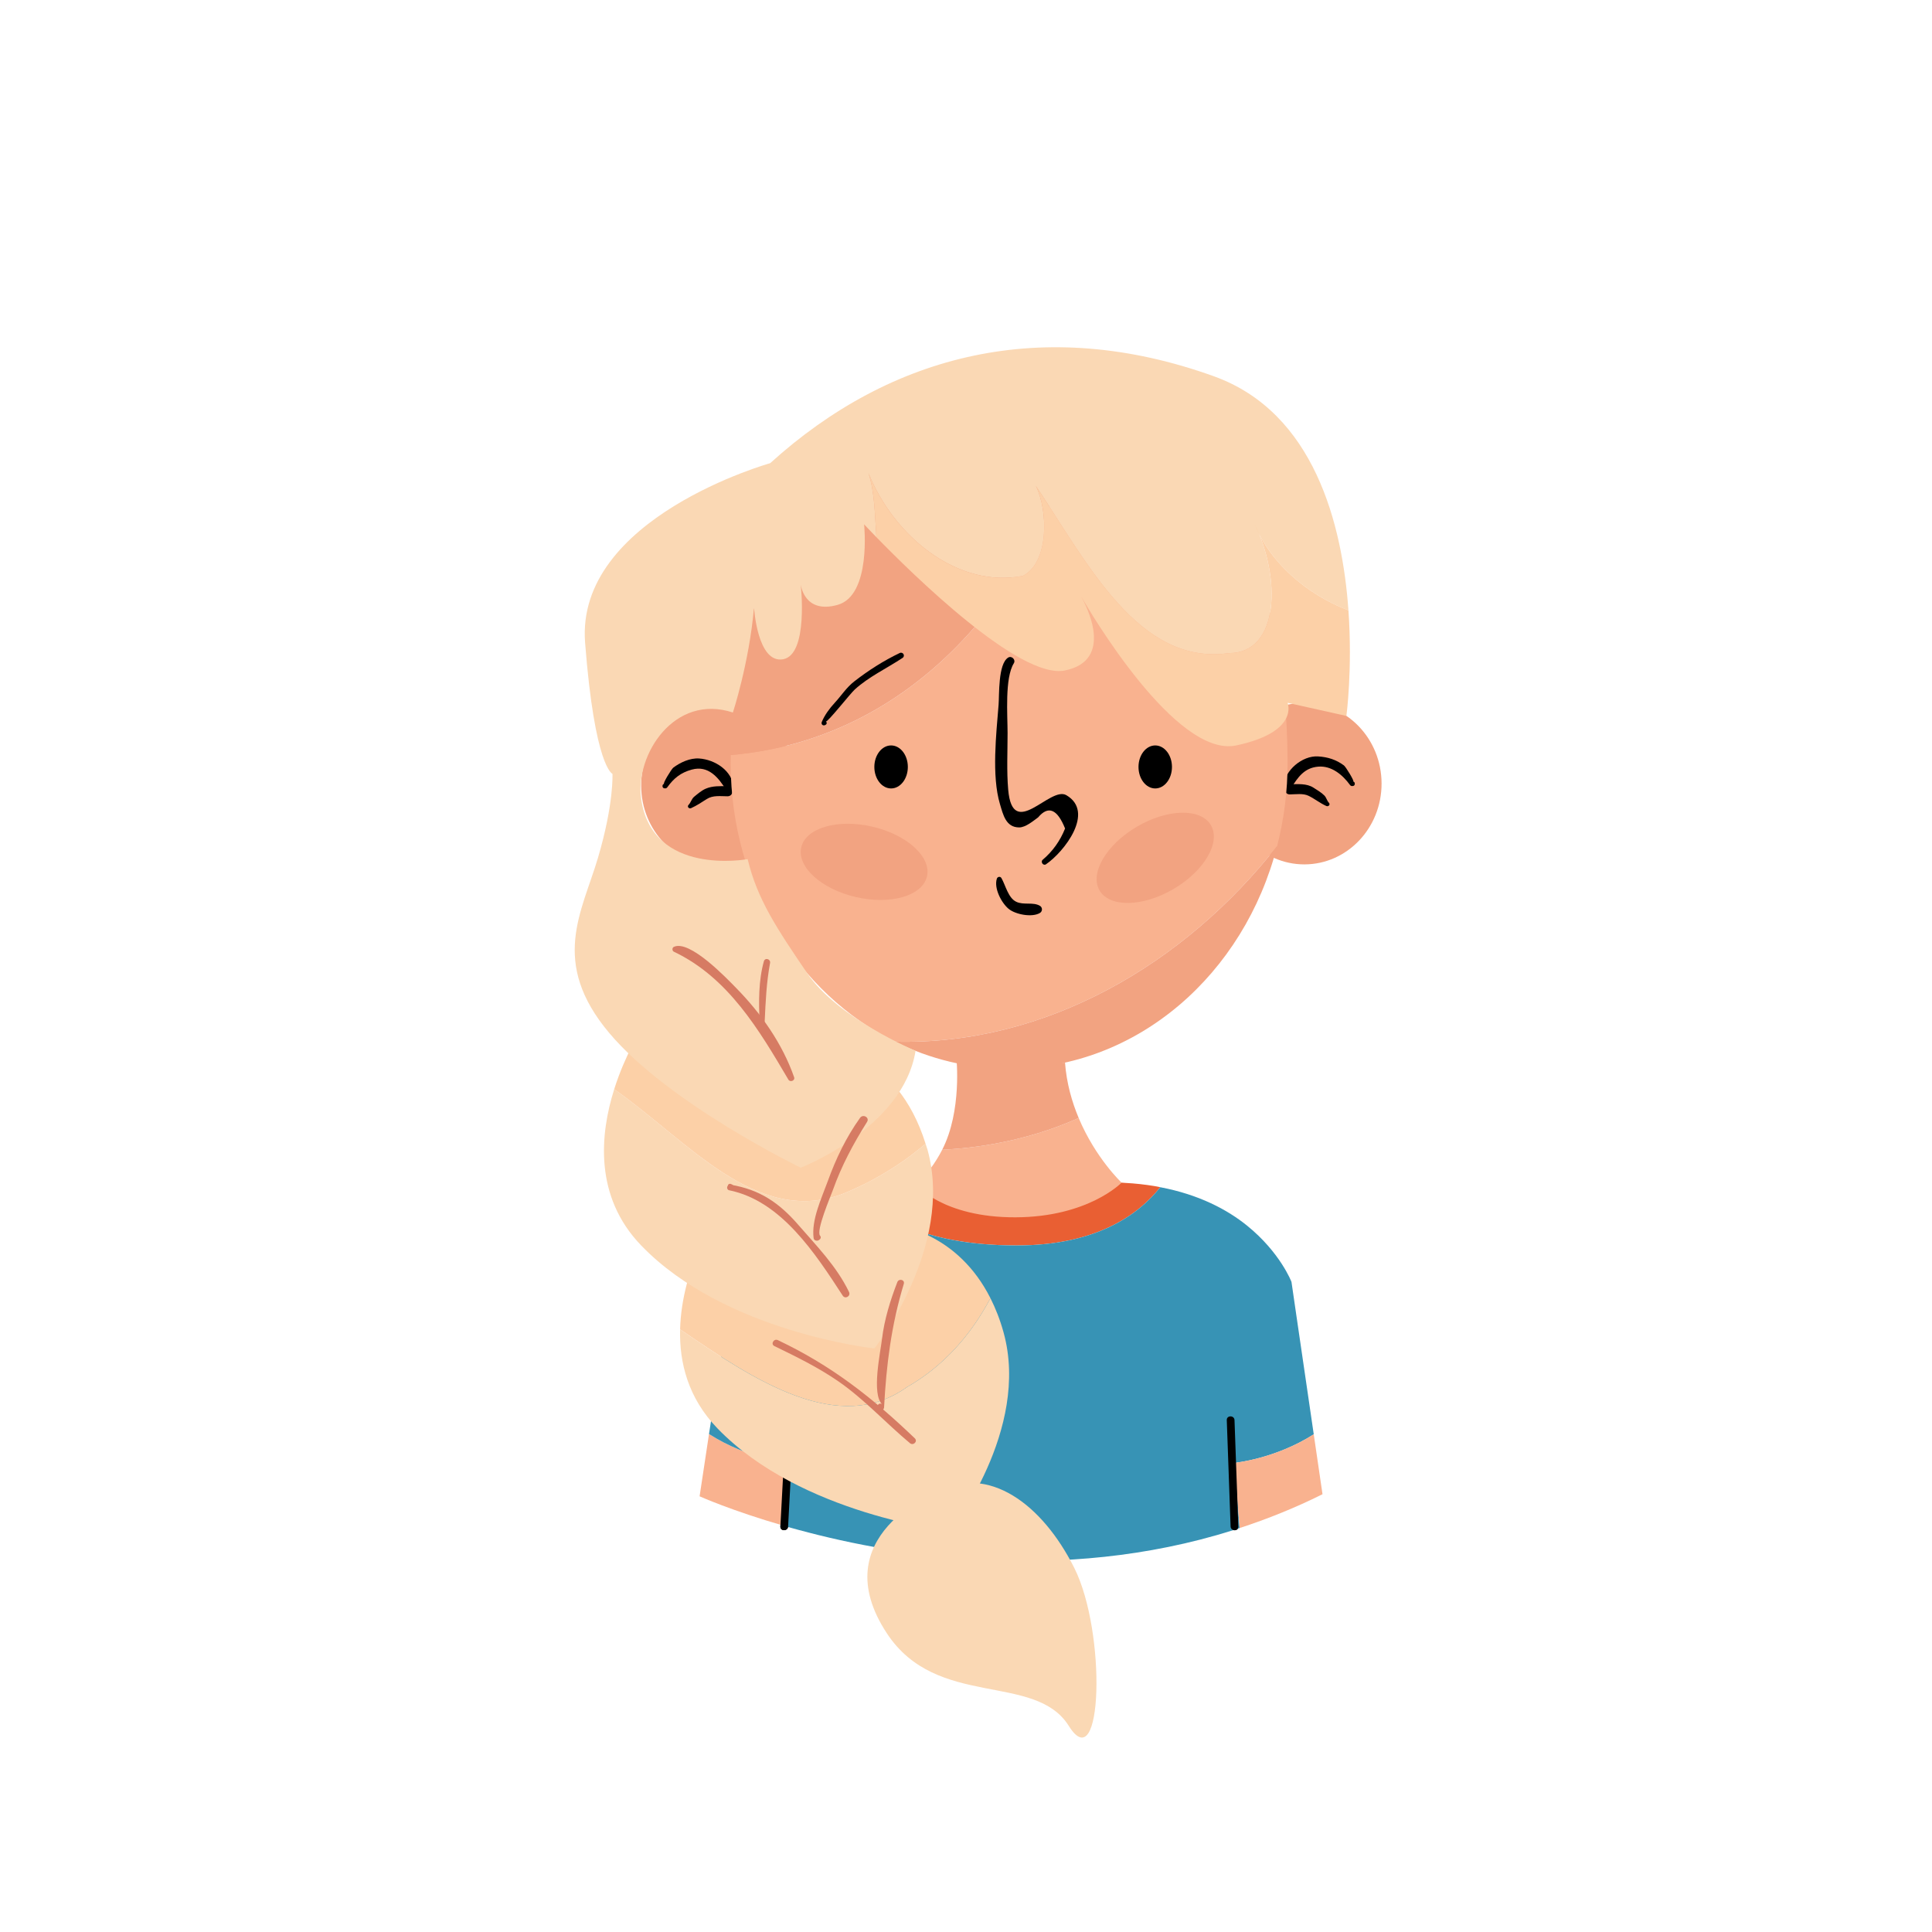 <svg xmlns:svg="http://www.w3.org/2000/svg" xmlns="http://www.w3.org/2000/svg" version="1.1" id="svg2" xml:space="preserve" width="200" height="200" viewBox="0 0 200 200" style="background: transparent;">
  <g id="g10" transform="matrix(1.333,0,0,-1.333,-310,255)">
    <g id="g12" transform="scale(0.1)">

      <path d="m 2937.61,727.539 c 1.47,27.52 2.95,55.043 4.41,82.563 0.21,3.859 -5.79,3.847 -5.99,0 -1.48,-27.52 -2.95,-55.043 -4.42,-82.563 -0.2,-3.867 5.79,-3.848 6,0 v 0" style="fill:#000000;fill-opacity:1;fill-rule:nonzero;stroke:none" id="path722"/><path d="m 3287.25,727.52 c -0.99,27.539 -1.98,55.082 -2.96,82.621 -0.14,3.839 -6.14,3.859 -6,0 0.99,-27.539 1.97,-55.082 2.96,-82.621 0.14,-3.872 6.13,-3.872 6,0 v 0" style="fill:#000000;fill-opacity:1;fill-rule:nonzero;stroke:none" id="path724"/><path d="m 3115.12,945.781 c 61.04,0 93.97,23.11 111.53,45.219 -1.48,0.27 -2.91,0.621 -4.44,0.871 -7.32,1.199 -15.01,2.09 -23.25,2.5 -0.81,0.039 -1.54,0.16 -2.36,0.18 l -160,-1.371 c 0,0 -7.05,-0.578 -17.91,-2.282 -2.64,-0.406 -5.44,-0.878 -8.49,-1.429 -5.17,-0.93 -10.91,-2.149 -16.92,-3.547 11.96,-14.012 44.6,-40.141 121.84,-40.141" style="fill:#e95f33;fill-opacity:1;fill-rule:nonzero;stroke:none" id="path726"/><path d="m 2876.19,799.34 c -4.27,-27.969 -7.31,-48.379 -7.31,-48.379 0,0 24.64,-11.121 65.38,-22.871 l 3.87,48.859 c 0,0 -31.44,2.852 -61.94,22.391" style="fill:#f9b28f;fill-opacity:1;fill-rule:nonzero;stroke:none" id="path728"/><path d="m 3345.83,799.102 -0.48,3.257 -3.6,24.672 -9.46,64.649 -3.75,25.781 c 0,0 -8.71,22.848 -34.5,43.711 -15.53,12.558 -37.55,24.156 -67.39,29.828 -17.56,-22.109 -50.49,-45.219 -111.53,-45.219 -77.24,0 -109.88,26.129 -121.84,40.141 -21.73,-5.121 -47.53,-13.543 -67.5,-27.274 -16.03,-11.027 -28.26,-25.449 -31.4,-44.277 -1.5,-8.879 -3.09,-18.629 -4.72,-28.762 -3.51,-21.839 -7.21,-45.55 -10.5,-66.937 -0.88,-5.703 -1.73,-11.231 -2.54,-16.524 -0.15,-0.976 -0.28,-1.859 -0.43,-2.808 30.5,-19.539 61.94,-22.391 61.94,-22.391 l -3.87,-48.859 c 1.26,-0.379 2.49,-0.75 3.78,-1.098 77.56,-21.933 210.24,-44.961 345.37,-2.301 1.62,0.508 3.24,1.09 4.86,1.618 l -4.02,50.64 c 0,0 31.2,2.852 61.58,22.153" style="fill:#3793b5;fill-opacity:1;fill-rule:nonzero;stroke:none" id="path730"/><path d="m 3345.83,799.102 c -30.38,-19.301 -61.58,-22.153 -61.58,-22.153 l 4.02,-50.64 c 21.49,7.031 43,15.601 64.36,26.273 l -6.8,46.52" style="fill:#f9b28f;fill-opacity:1;fill-rule:nonzero;stroke:none" id="path732"/><path d="m 2943.5,1303.11 c 0.11,-34.65 -26.65,-62.82 -59.79,-62.93 -33.13,-0.12 -60.1,27.89 -60.21,62.52 -0.12,34.64 26.66,62.83 59.78,62.92 33.15,0.12 60.1,-27.87 60.22,-62.51" style="fill:#f2a381;fill-opacity:1;fill-rule:nonzero;stroke:none" id="path734"/><path d="m 3398.5,1304.63 c 0.11,-34.63 -26.66,-62.81 -59.79,-62.93 -33.14,-0.1 -60.1,27.89 -60.21,62.54 -0.12,34.63 26.66,62.81 59.78,62.93 33.15,0.1 60.1,-27.89 60.22,-62.54" style="fill:#f2a381;fill-opacity:1;fill-rule:nonzero;stroke:none" id="path736"/><path d="m 3036.6,993.18 c 0,0 20.92,-25.758 77.59,-25.559 56.67,0.188 82.41,26.93 82.41,26.93 0,0 -20.19,18.949 -33.32,50.199 -32.65,-14.63 -69.24,-22.88 -106,-24.65 -5.2,-10.1 -11.94,-19.59 -20.68,-26.92" style="fill:#f9b28f;fill-opacity:1;fill-rule:nonzero;stroke:none" id="path738"/><path d="m 3068.29,1091.62 c 0,0 4.54,-41.29 -11.01,-71.52 36.76,1.77 73.35,10.02 106,24.65 -5.25,12.52 -9.4,26.95 -10.62,43.02 0,0 -51.17,-5.09 -84.37,3.85" style="fill:#f2a381;fill-opacity:1;fill-rule:nonzero;stroke:none" id="path740"/><path d="m 2841.34,1300.82 c 0.13,-0.02 0.26,-0.04 0.4,-0.06 0.89,-0.14 1.54,0.1 2.08,0.84 5.06,7.05 10.44,11.37 18.96,13.71 12.98,3.56 20.75,-6.21 26.76,-15.86 1.56,-2.48 6.02,-1.66 5.81,1.59 -0.85,13.39 -14.5,22.07 -26.88,22.91 -7.04,0.46 -14.56,-3.03 -20.02,-7.13 -1.45,-1.1 -8.57,-12.8 -7.11,-12.56 -1.7,-0.28 -1.7,-3.19 0,-3.44 v 0" style="fill:#000000;fill-opacity:1;fill-rule:nonzero;stroke:none" id="path742"/><path d="m 2862.27,1285.37 c 4.19,1.88 8.26,4.57 12.12,7.05 4.84,3.13 10.68,2.19 16.19,2.17 5.07,-0.02 5.07,7.89 0,7.87 -5.82,-0.02 -11.5,0.35 -16.93,-1.97 -3.16,-1.35 -6.18,-3.95 -8.84,-6.12 -2.35,-1.91 -2.56,-4.49 -4.51,-6.46 -1.36,-1.39 0.35,-3.26 1.97,-2.54 v 0" style="fill:#000000;fill-opacity:1;fill-rule:nonzero;stroke:none" id="path744"/><path d="m 3376.46,1306.05 c 1.37,-0.21 -5.72,11.41 -7.19,12.5 -6.06,4.5 -12.6,6.55 -20.06,7 -12.31,0.78 -26.08,-10.9 -26.76,-23.05 -0.18,-3.22 4.26,-4.1 5.81,-1.58 5.16,8.4 10.25,15.76 20.95,16.68 10.45,0.92 19.06,-6.39 24.75,-14.2 0.54,-0.74 1.19,-0.98 2.08,-0.84 0.14,0.02 0.28,0.04 0.42,0.06 1.69,0.25 1.69,3.16 0,3.43 v 0" style="fill:#000000;fill-opacity:1;fill-rule:nonzero;stroke:none" id="path746"/><path d="m 3357.59,1289.57 c -1.55,1.56 -1.87,3.93 -3.49,5.59 -2.36,2.4 -5.61,4.27 -8.43,6.09 -5.44,3.52 -12.26,2.7 -18.42,2.68 -5.08,0 -5.08,-7.91 0,-7.88 4.77,0.04 10.33,1.02 14.7,-1.15 4.71,-2.32 8.88,-5.74 13.68,-7.87 1.61,-0.7 3.33,1.15 1.96,2.54 v 0" style="fill:#000000;fill-opacity:1;fill-rule:nonzero;stroke:none" id="path748"/><path d="m 2937.61,727.539 c 1.47,27.52 2.95,55.043 4.41,82.563 0.21,3.859 -5.79,3.847 -5.99,0 -1.48,-27.52 -2.95,-55.043 -4.42,-82.563 -0.2,-3.867 5.79,-3.848 6,0 v 0" style="fill:#000000;fill-opacity:1;fill-rule:nonzero;stroke:none" id="path750"/><path d="m 3287.25,727.52 c -0.99,27.539 -1.98,55.082 -2.96,82.621 -0.14,3.839 -6.14,3.859 -6,0 0.99,-27.539 1.97,-55.082 2.96,-82.621 0.14,-3.872 6.13,-3.872 6,0 v 0" style="fill:#000000;fill-opacity:1;fill-rule:nonzero;stroke:none" id="path752"/><path d="m 3325.43,1326.91 c -1.38,114.26 -33.2,233.56 -160.82,259.59 -34.68,-133.3 -130.23,-247.63 -271.53,-259.9 -0.04,-2.26 -0.08,-4.55 -0.07,-6.83 0.32,-96.08 52.58,-178.58 127.43,-215.73 117.58,-3.1 225.24,60.55 296.94,151.88 5.33,20.76 8.2,42.65 8.13,65.31 -0.01,1.89 -0.06,3.79 -0.08,5.68" style="fill:#f9b28f;fill-opacity:1;fill-rule:nonzero;stroke:none" id="path754"/><path d="m 3164.61,1586.5 c -17.02,3.48 -35.68,5.36 -56.27,5.26 -153.71,-0.61 -212.79,-133.95 -215.23,-262.21 -0.02,-0.98 -0.01,-1.95 -0.03,-2.95 141.3,12.27 236.85,126.6 271.53,259.9" style="fill:#f2a381;fill-opacity:1;fill-rule:nonzero;stroke:none" id="path756"/><path d="m 3020.44,1104.04 c 27.33,-13.57 57.67,-21.15 89.62,-21.03 98.8,0.33 181.82,73.42 207.32,172.91 -71.7,-91.33 -179.36,-154.98 -296.94,-151.88" style="fill:#f2a381;fill-opacity:1;fill-rule:nonzero;stroke:none" id="path758"/><path d="m 3030.6,1317.38 c 0,-9.22 -5.82,-16.7 -13,-16.7 -7.19,0 -13.01,7.48 -13.01,16.7 0,9.22 5.82,16.7 13.01,16.7 7.18,0 13,-7.48 13,-16.7" style="fill:#000000;fill-opacity:1;fill-rule:nonzero;stroke:none" id="path760"/>

      
      <path d="m 3235.72,1317.38 c 0,-9.22 -5.82,-16.7 -13,-16.7 -7.17,0 -12.99,7.48 -12.99,16.7 0,9.22 5.82,16.7 12.99,16.7 7.18,0 13,-7.48 13,-16.7" style="fill:#000000;fill-opacity:1;fill-rule:nonzero;stroke:none" id="path762"/><path d="m 2945.18,1472.27 c 0.62,4.12 1.07,7.3 1.35,9.35 -0.9,0.06 -1.82,0.08 -2.72,0.14 0.21,-2.07 0.61,-5.53 1.37,-9.49" style="fill:#feb01b;fill-opacity:1;fill-rule:nonzero;stroke:none" id="path764"/><path d="m 2943.55,1481.78 c 0.08,0 0.18,-0.02 0.26,-0.02 -0.25,2.38 -0.26,2.93 -0.26,0.02" style="fill:#feb01b;fill-opacity:1;fill-rule:nonzero;stroke:none" id="path766"/><path d="m 3099.73,1230.61 c -2.41,-7.35 3.51,-18.72 9.05,-23.36 5.3,-4.48 18.37,-6.96 24.43,-3.25 2.04,1.25 2.08,4.26 0,5.51 -5.3,3.17 -12.53,0.39 -18.37,3.13 -6.31,2.95 -8.31,12.77 -11.56,18.43 -0.87,1.53 -3.05,1.1 -3.55,-0.46 v 0" style="fill:#000000;fill-opacity:1;fill-rule:nonzero;stroke:none" id="path768"/><path d="m 3137.89,1241.78 c 14.08,9.59 38.21,40.54 15.83,53.65 -12.7,7.46 -41.71,-35.74 -45.18,4.28 -1.26,14.55 -0.48,29.37 -0.48,43.96 0,13.75 -2.29,42.79 4.85,54.2 1.72,2.74 -1.69,6.13 -4.42,4.42 -7.91,-4.97 -6.8,-29.15 -7.41,-36.63 -1.8,-22.54 -5.5,-55.21 1.05,-77.09 2.46,-8.2 4.55,-18.16 14.97,-18.16 5.06,0 11.15,5.27 14.65,7.77 7.92,9.4 14.9,6.53 20.96,-8.61 -3.88,-9.69 -9.7,-17.81 -17.47,-24.36 -1.75,-1.69 0.57,-4.84 2.65,-3.43 v 0" style="fill:#000000;fill-opacity:1;fill-rule:nonzero;stroke:none" id="path770"/><path d="m 3045.47,1232.38 c -3.49,-15.09 -28.18,-22.3 -55.15,-16.07 -26.96,6.23 -45.99,23.53 -42.5,38.63 3.49,15.1 28.18,22.31 55.14,16.08 26.97,-6.23 46,-23.54 42.51,-38.64" style="fill:#f2a381;fill-opacity:1;fill-rule:nonzero;stroke:none" id="path772"/><path d="m 3265.96,1272.13 c 7.84,-13.36 -5.16,-35.55 -29.04,-49.55 -23.87,-13.99 -49.59,-14.49 -57.43,-1.12 -7.83,13.36 5.17,35.55 29.05,49.56 23.87,13.98 49.59,14.49 57.42,1.11" style="fill:#f2a381;fill-opacity:1;fill-rule:nonzero;stroke:none" id="path774"/><path d="m 2966.92,1352.66 c 1.31,-0.79 18.87,21.58 22.45,24.84 10.81,9.88 24.96,16.48 37.11,24.53 2.39,1.58 0.34,5.04 -2.22,3.81 -12.47,-5.96 -24.34,-13.55 -35.25,-22.03 -6.12,-4.75 -10.05,-11.08 -15.25,-16.7 -4,-4.34 -7.68,-9.32 -9.97,-14.75 -0.72,-1.72 0.75,-3.3 2.51,-2.5 0.21,0.1 0.43,0.22 0.62,0.37 0.91,0.55 0.91,1.88 0,2.43 v 0" style="fill:#000000;fill-opacity:1;fill-rule:nonzero;stroke:none" id="path776"/><path d="m 3198.33,1413.22 c 0.17,-0.27 0.36,-0.51 0.6,-0.72 2.87,-2.62 5.18,3.42 1.44,3.48 -0.27,0 -0.56,0.02 -0.83,0.02 -2.07,0.04 -2.77,-2.82 -1.03,-3.83 21,-12.37 39.18,-26.55 56.92,-43.19 1.81,-1.68 5.17,0.61 3.57,2.76 -14.54,19.65 -37.33,32.56 -58.42,43.98 -0.35,-1.29 -0.7,-2.56 -1.04,-3.85 0.27,0.02 0.56,0.02 0.83,0.02 3.74,0.08 1.43,6.1 -1.44,3.5 -0.24,-0.23 -0.43,-0.47 -0.6,-0.74 -0.26,-0.43 -0.26,-1 0,-1.43 v 0" style="fill:#000000;fill-opacity:1;fill-rule:nonzero;stroke:none" id="path778"/><path d="m 3029.95,835.781 c 28.07,16.039 49.58,40.18 64.79,69.059 -25.56,50.652 -70.3,55.769 -70.3,55.769 l -141.87,10.782 c 0,0 -27.59,-42.481 -28.83,-90.77 58.62,-40.211 123.16,-82.73 176.21,-44.84" style="fill:#fcd0a7;fill-opacity:1;fill-rule:nonzero;stroke:none" id="path780"/><path d="m 3094.74,904.84 c -15.21,-28.879 -36.72,-53.02 -64.79,-69.059 -53.05,-37.89 -117.59,4.629 -176.21,44.84 -0.65,-25.801 6.19,-53.242 28.83,-76.73 65,-67.461 181.09,-80 181.09,-80 0,0 62.23,78.629 41.29,154.308 -2.78,10.082 -6.29,18.871 -10.21,26.641" style="fill:#fad8b4;fill-opacity:1;fill-rule:nonzero;stroke:none" id="path782"/><path d="m 3053.08,754.531 c 0,0 -88.46,-34.492 -38.75,-110 38.82,-59 115,-30 141.25,-71.871 26.25,-41.879 29.37,72.5 4.37,122.5 -25,50 -66.87,80.621 -106.87,59.371" style="fill:#fad8b4;fill-opacity:1;fill-rule:nonzero;stroke:none" id="path784"/><path d="m 2802.56,1067.07 c -11.04,-34.98 -15.67,-83.3 20.94,-121.289 64.99,-67.48 181.09,-80 181.09,-80 0,0 62.23,78.629 41.3,154.319 -0.47,1.66 -1.04,3.1 -1.53,4.69 -20.8,-17.88 -44.21,-30.938 -64.41,-39.009 -67.34,-25.25 -120.51,41.599 -177.39,81.289" style="fill:#fad8b4;fill-opacity:1;fill-rule:nonzero;stroke:none" id="path786"/><path d="m 2965.37,1102.5 -141.87,10.78 c 0,0 -12.41,-19.1 -20.94,-46.21 56.88,-39.69 110.05,-106.539 177.39,-81.289 20.2,8.071 43.61,21.129 64.41,39.009 -22.08,71.09 -78.99,77.71 -78.99,77.71" style="fill:#fcd0a7;fill-opacity:1;fill-rule:nonzero;stroke:none" id="path788"/><path d="m 3165.21,1449.75 c -0.36,0.6 -0.6,1.03 -0.6,1.03 0,0 0.23,-0.41 0.6,-1.03" style="fill:#fad8b4;fill-opacity:1;fill-rule:nonzero;stroke:none" id="path790"/><path d="m 3268.24,1620.78 c -132.04,47.5 -250.79,17.5 -344.54,-67.5 0,0 -151.24,-42.42 -143.74,-139.33 7.5,-96.92 21.25,-101.92 21.25,-101.92 0,0 1.25,-22.97 -11.25,-65.23 -12.5,-42.27 -37.5,-81.02 8.75,-136.02 46.24,-55 148.7,-104.61 148.7,-104.61 0,0 79.59,30.67 89.19,90.76 0,0 -60.33,25.16 -84.08,60.16 -23.75,35 -38.82,57.44 -46.32,88.69 0,0 -74.14,-13.79 -82.7,46.88 -4.8,33.94 25.61,81.99 71.24,66.99 0,0 12.61,38.28 16.41,81.58 0,0 2.55,-43.75 22.55,-40.23 20,3.53 13.71,58.18 13.71,58.18 0,0 2.54,-23.4 28.79,-15.9 26.25,7.5 20.45,62.5 20.45,62.5 0,0 3.56,-3.83 9.55,-10 -1.25,17.5 -1.25,35 -6.25,50 20,-50 70,-90 120,-80 20,10 20,50 10,70 40,-60 80,-140 150,-130 40,0 40,60 20,100 11.51,-28.79 39.62,-54.18 72.82,-66.8 -4.7,66.53 -26.41,153.7 -104.53,181.8" style="fill:#fad8b4;fill-opacity:1;fill-rule:nonzero;stroke:none" id="path792"/><path d="m 3299.95,1505.78 c 20,-40 20,-100 -20,-100 -70,-10 -110,70 -150,130 10,-20 10,-60 -10,-70 -50,-10 -100,30 -120,80 5,-15 5,-32.5 6.25,-50 28.15,-28.91 111.22,-110.53 146.25,-103.51 39.06,7.81 16.65,50.58 12.76,57.48 -0.37,0.62 -0.6,1.03 -0.6,1.03 0,0 0.24,-0.43 0.6,-1.03 6.71,-11.68 73.57,-125.59 120.4,-115.67 49.34,10.45 39.9,33.09 39.9,33.09 l 45.67,-10.18 c 0,0 4.85,36.08 1.59,81.99 -33.2,12.62 -61.31,38.01 -72.82,66.8" style="fill:#fcd0a7;fill-opacity:1;fill-rule:nonzero;stroke:none" id="path794"/><path d="m 2848.86,1173.91 c 42.3,-20.12 66.13,-60.59 88.98,-99.36 1.38,-2.32 5.39,-0.78 4.45,1.88 -9.17,26.17 -25.63,49.51 -44.96,69.23 -7.21,7.37 -36.15,37.84 -48.47,31.98 -1.41,-0.67 -1.41,-3.05 0,-3.73 v 0" style="fill:#d67b63;fill-opacity:1;fill-rule:nonzero;stroke:none" id="path796"/><path d="m 2919.42,1119.53 c 0.72,15.43 1.37,30.35 4.18,45.59 0.57,3.1 -3.92,4.45 -4.8,1.33 -4.2,-15.06 -4.02,-31.43 -3.32,-46.92 0.12,-2.54 3.83,-2.54 3.94,0 v 0" style="fill:#d67b63;fill-opacity:1;fill-rule:nonzero;stroke:none" id="path798"/><path d="m 2891.02,991.191 c 0.39,-0.863 0.52,-1.371 1.12,-1.972 0.53,1.25 1.03,2.523 1.56,3.773 -0.41,0 -0.84,0.02 -1.25,0.02 -2.48,0.039 -3.09,-3.891 -0.59,-4.383 40.47,-8.199 66.98,-49.258 88.14,-81.789 2.01,-3.09 6.49,-0.41 4.9,2.871 -9.68,19.961 -25.12,35.66 -39.51,52.219 -14.76,17 -29.85,27.23 -52.34,31 -0.21,-1.469 -0.4,-2.93 -0.6,-4.391 0.41,0.012 0.84,0.012 1.25,0.031 1.9,0.02 2.98,2.41 1.56,3.77 -0.61,0.59 -1.11,0.73 -1.97,1.121 -1.56,0.719 -2.99,-0.711 -2.27,-2.27 v 0" style="fill:#d67b63;fill-opacity:1;fill-rule:nonzero;stroke:none" id="path800"/><path d="m 2962.47,953.301 c -3.37,3.789 8.19,30.66 9.98,35.66 6.72,18.849 15.86,35.879 26.47,52.739 2.18,3.48 -3.12,6.39 -5.43,3.16 -10.91,-15.25 -18.83,-31.89 -25.18,-49.469 -4.73,-13.051 -12.79,-29.879 -10.86,-44.039 0.24,-1.704 2.51,-2.332 3.81,-1.563 0.47,0.293 0.85,0.539 1.21,0.949 0.68,0.782 0.68,1.801 0,2.563 v 0" style="fill:#d67b63;fill-opacity:1;fill-rule:nonzero;stroke:none" id="path802"/><path d="m 2926.94,867.641 c 17.03,-8.282 33.74,-16.43 49.41,-27.192 20.22,-13.91 37.08,-32.519 55.88,-48.219 2.6,-2.191 6.3,1.34 3.78,3.77 -33.15,31.75 -64.77,56.539 -106.37,76.25 -3.09,1.461 -5.8,-3.09 -2.7,-4.609 v 0" style="fill:#d67b63;fill-opacity:1;fill-rule:nonzero;stroke:none" id="path804"/><path d="m 3007.57,819.242 c 0.28,-0.281 0.56,-0.57 0.83,-0.844 1.39,-1.429 3.64,-0.308 3.74,1.543 1.8,33.481 5.6,63.789 15.32,95.981 0.99,3.277 -3.84,4.43 -5.02,1.379 -5.43,-14.039 -10.09,-29.02 -11.88,-44.02 -1.29,-10.84 -8.29,-42.832 0.09,-50.961 -2.01,1.961 -5.04,-1.07 -3.08,-3.078 v 0" style="fill:#d67b63;fill-opacity:1;fill-rule:nonzero;stroke:none" id="path806"/>
    </g>
  </g>
</svg>